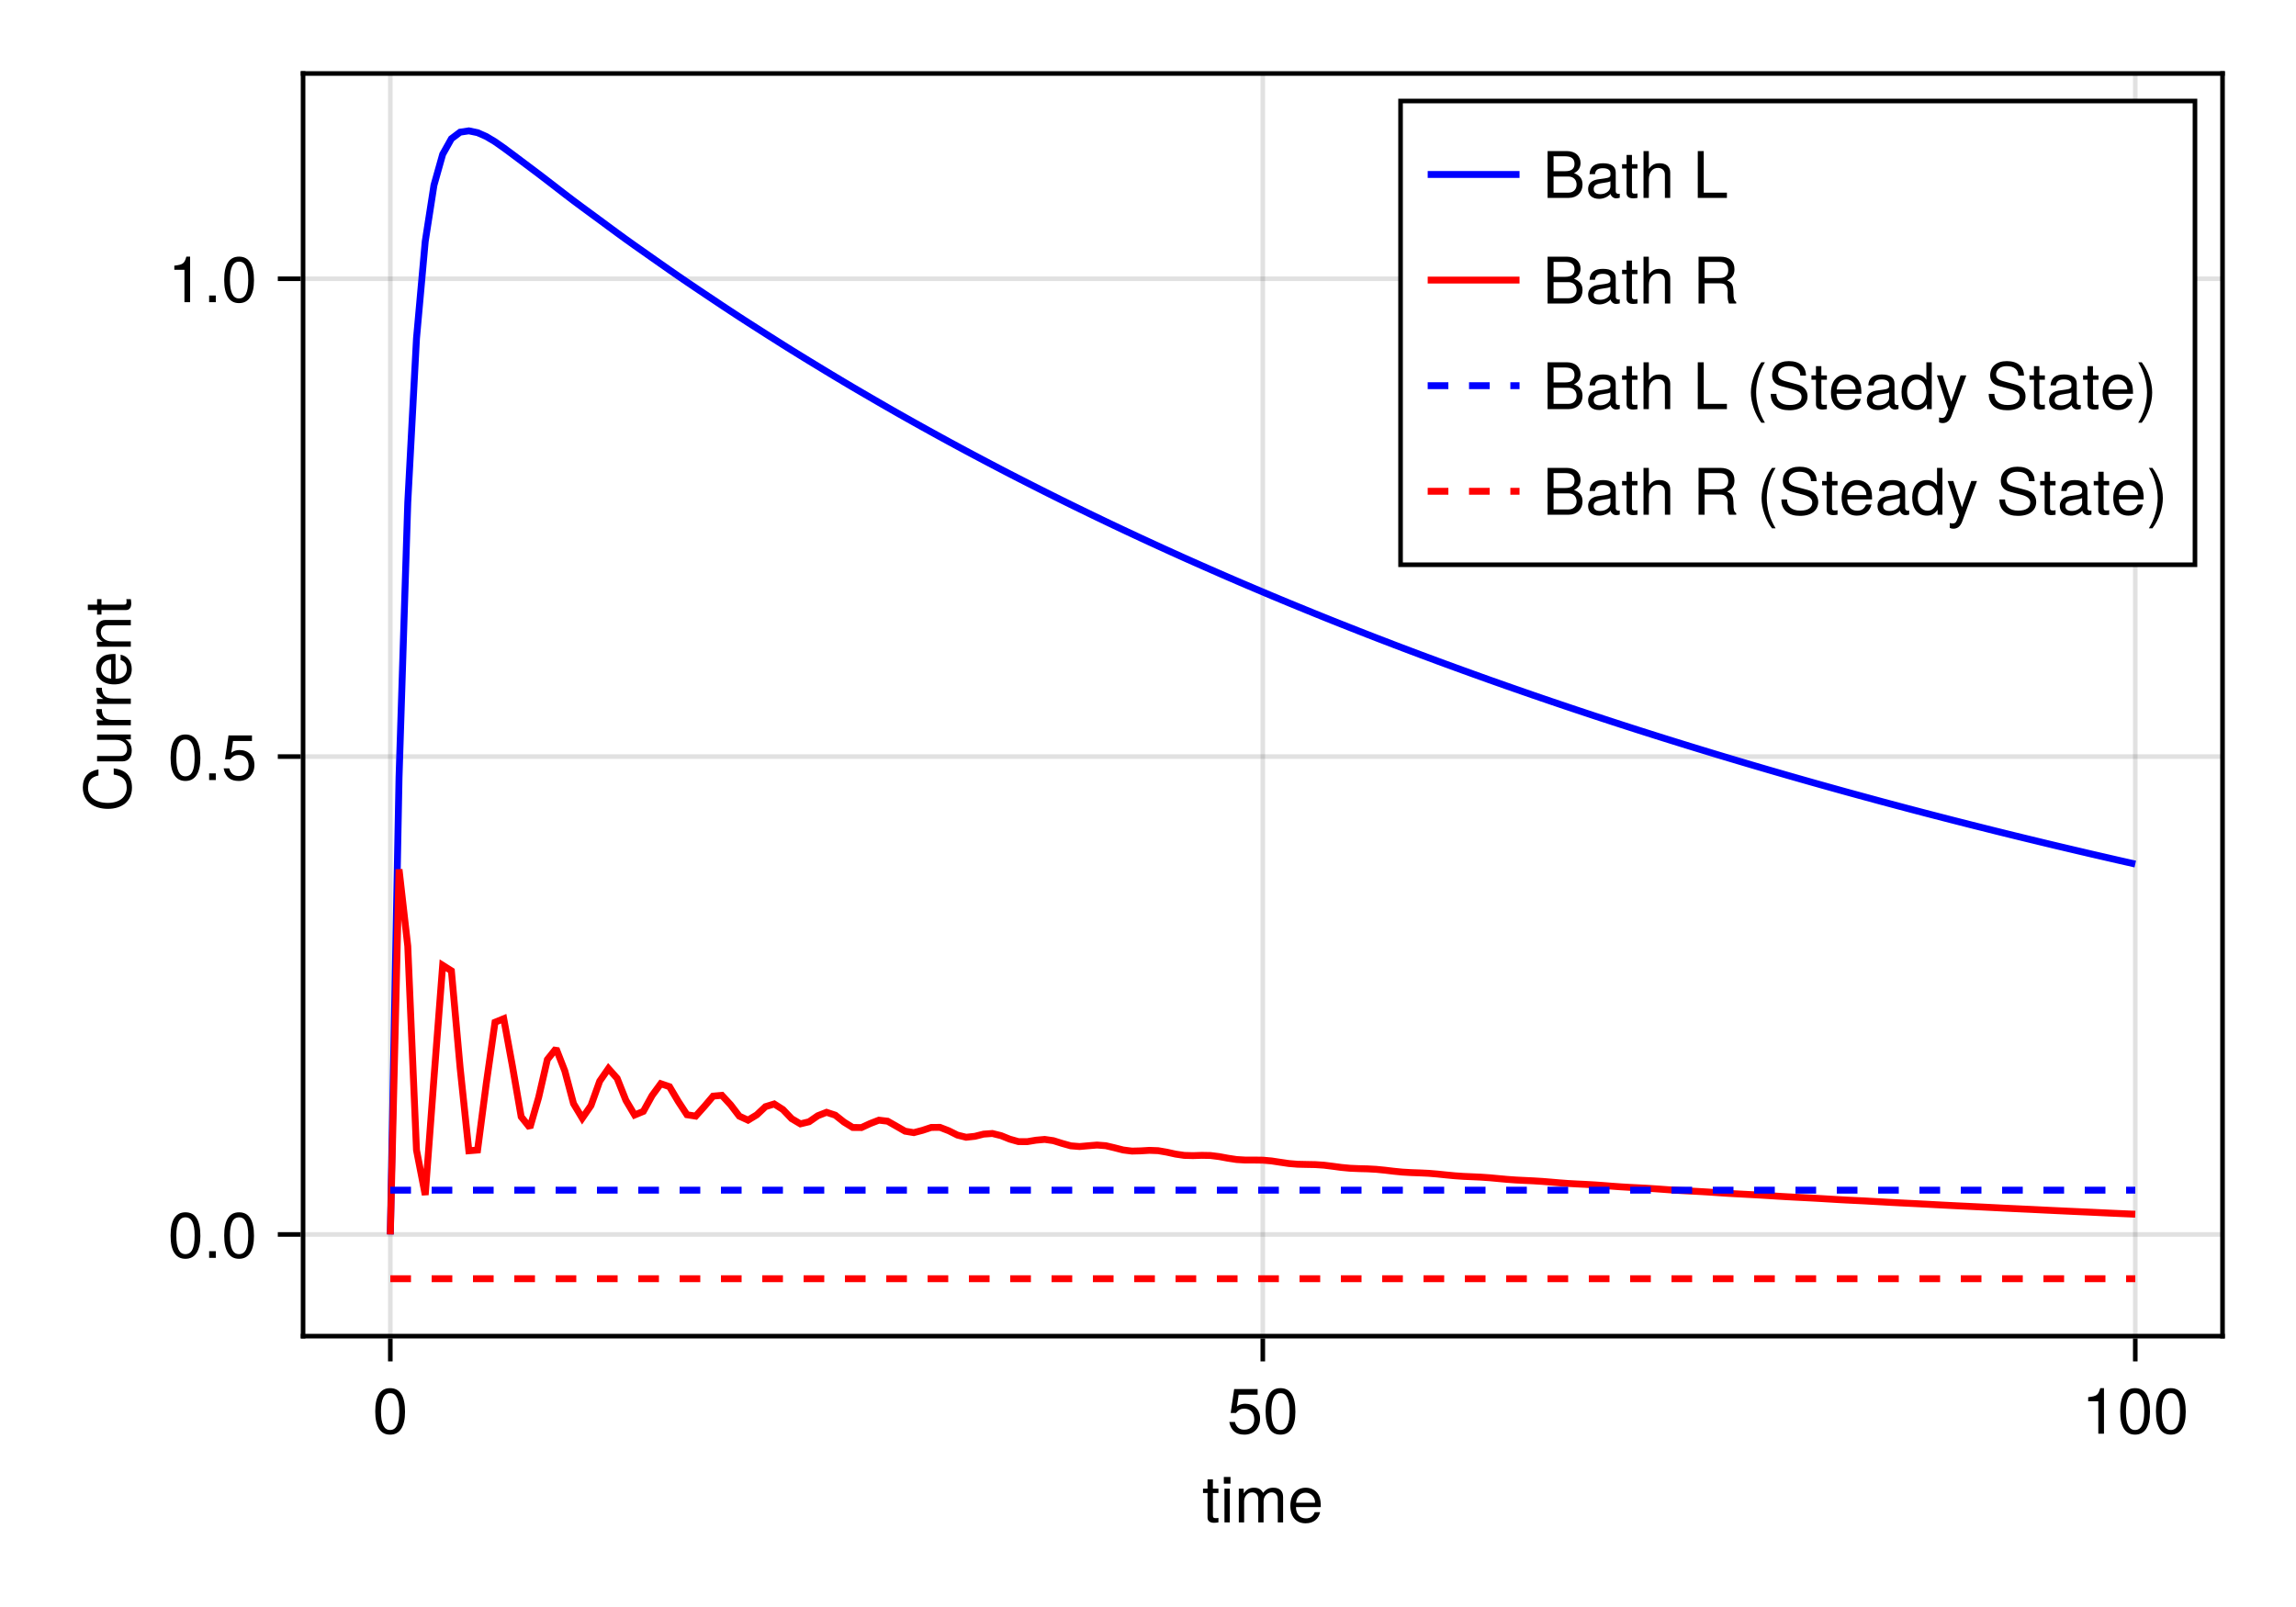 <?xml version="1.0" encoding="UTF-8"?>
<svg xmlns="http://www.w3.org/2000/svg" xmlns:xlink="http://www.w3.org/1999/xlink" width="500" height="350" viewBox="0 0 500 350">
<defs>
<g>
<g id="glyph-0-0-26a7a639">
<path d="M 3.562 0 C 3.156 0.062 2.891 0.094 2.609 0.094 C 1.688 0.094 1.188 -0.328 1.188 -1.062 C 1.188 -1.062 1.188 -6.391 1.188 -6.391 C 1.188 -6.391 0.203 -6.391 0.203 -6.391 C 0.203 -6.391 0.203 -7.344 0.203 -7.344 C 0.203 -7.344 1.188 -7.344 1.188 -7.344 C 1.188 -7.344 1.188 -9.359 1.188 -9.359 C 1.188 -9.359 2.359 -9.359 2.359 -9.359 C 2.359 -9.359 2.359 -7.344 2.359 -7.344 C 2.359 -7.344 3.562 -7.344 3.562 -7.344 C 3.562 -7.344 3.562 -6.391 3.562 -6.391 C 3.562 -6.391 2.359 -6.391 2.359 -6.391 C 2.359 -6.391 2.359 -1.578 2.359 -1.578 C 2.359 -1.062 2.484 -0.922 3 -0.922 C 3.219 -0.922 3.406 -0.938 3.562 -0.984 C 3.562 -0.984 3.562 0 3.562 0 Z M 3.562 0 "/>
</g>
<g id="glyph-0-1-26a7a639">
<path d="M 2.141 0 C 2.141 0 0.984 0 0.984 0 C 0.984 0 0.984 -7.344 0.984 -7.344 C 0.984 -7.344 2.141 -7.344 2.141 -7.344 C 2.141 -7.344 2.141 0 2.141 0 Z M 2.297 -8.438 C 2.297 -8.438 0.844 -8.438 0.844 -8.438 C 0.844 -8.438 0.844 -9.891 0.844 -9.891 C 0.844 -9.891 2.297 -9.891 2.297 -9.891 C 2.297 -9.891 2.297 -8.438 2.297 -8.438 Z M 2.297 -8.438 "/>
</g>
<g id="glyph-0-2-26a7a639">
<path d="M 10.641 0 C 10.641 0 9.484 0 9.484 0 C 9.484 0 9.484 -5.047 9.484 -5.047 C 9.484 -5.984 8.984 -6.531 8.141 -6.531 C 7.188 -6.531 6.391 -5.672 6.391 -4.609 C 6.391 -4.609 6.391 0 6.391 0 C 6.391 0 5.234 0 5.234 0 C 5.234 0 5.234 -5.047 5.234 -5.047 C 5.234 -5.984 4.75 -6.531 3.875 -6.531 C 2.922 -6.531 2.156 -5.672 2.156 -4.609 C 2.156 -4.609 2.156 0 2.156 0 C 2.156 0 1 0 1 0 C 1 0 1 -7.344 1 -7.344 C 1 -7.344 2.062 -7.344 2.062 -7.344 C 2.062 -7.344 2.062 -6.297 2.062 -6.297 C 2.688 -7.188 3.328 -7.547 4.312 -7.547 C 5.266 -7.547 5.859 -7.203 6.281 -6.422 C 6.969 -7.25 7.562 -7.547 8.547 -7.547 C 9.906 -7.547 10.641 -6.812 10.641 -5.5 C 10.641 -5.5 10.641 0 10.641 0 Z M 10.641 0 "/>
</g>
<g id="glyph-0-3-26a7a639">
<path d="M 7.188 -3.328 C 7.188 -3.328 1.781 -3.328 1.781 -3.328 C 1.812 -1.656 2.719 -0.875 3.938 -0.875 C 4.875 -0.875 5.531 -1.266 5.859 -2.219 C 5.859 -2.219 7.031 -2.219 7.031 -2.219 C 6.734 -0.734 5.578 0.203 3.891 0.203 C 1.828 0.203 0.562 -1.219 0.562 -3.625 C 0.562 -6.031 1.875 -7.547 3.922 -7.547 C 5.297 -7.547 6.406 -6.812 6.891 -5.609 C 7.094 -5.062 7.188 -4.391 7.188 -3.328 Z M 5.938 -4.375 C 5.938 -5.516 5.047 -6.469 3.906 -6.469 C 2.734 -6.469 1.906 -5.594 1.812 -4.281 C 1.812 -4.281 5.922 -4.281 5.922 -4.281 C 5.938 -4.312 5.938 -4.375 5.938 -4.375 Z M 5.938 -4.375 "/>
</g>
<g id="glyph-0-4-26a7a639">
<path d="M 7.094 -4.781 C 7.094 -1.516 5.953 0.203 3.844 0.203 C 1.719 0.203 0.609 -1.516 0.609 -4.859 C 0.609 -8.188 1.703 -9.922 3.844 -9.922 C 6 -9.922 7.094 -8.219 7.094 -4.781 Z M 5.844 -4.891 C 5.844 -7.547 5.188 -8.828 3.844 -8.828 C 2.516 -8.828 1.859 -7.562 1.859 -4.844 C 1.859 -2.125 2.516 -0.812 3.828 -0.812 C 5.188 -0.812 5.844 -2.078 5.844 -4.891 Z M 5.844 -4.891 "/>
</g>
<g id="glyph-0-5-26a7a639">
<path d="M 7.188 -3.297 C 7.188 -1.188 5.781 0.203 3.781 0.203 C 2.016 0.203 0.891 -0.578 0.484 -2.547 C 0.484 -2.547 1.719 -2.547 1.719 -2.547 C 2.016 -1.422 2.672 -0.875 3.75 -0.875 C 5.094 -0.875 5.922 -1.688 5.922 -3.125 C 5.922 -4.594 5.078 -5.453 3.75 -5.453 C 2.984 -5.453 2.5 -5.203 1.938 -4.516 C 1.938 -4.516 0.797 -4.516 0.797 -4.516 C 0.797 -4.516 1.547 -9.719 1.547 -9.719 C 1.547 -9.719 6.656 -9.719 6.656 -9.719 C 6.656 -9.719 6.656 -8.5 6.656 -8.5 C 6.656 -8.5 2.531 -8.5 2.531 -8.5 C 2.531 -8.5 2.141 -5.938 2.141 -5.938 C 2.719 -6.359 3.281 -6.531 3.969 -6.531 C 5.875 -6.531 7.188 -5.25 7.188 -3.297 Z M 7.188 -3.297 "/>
</g>
<g id="glyph-0-6-26a7a639">
<path d="M 4.859 0 C 4.859 0 3.625 0 3.625 0 C 3.625 0 3.625 -7.062 3.625 -7.062 C 3.625 -7.062 1.422 -7.062 1.422 -7.062 C 1.422 -7.062 1.422 -7.953 1.422 -7.953 C 3.328 -8.188 3.609 -8.406 4.047 -9.922 C 4.047 -9.922 4.859 -9.922 4.859 -9.922 C 4.859 -9.922 4.859 0 4.859 0 Z M 4.859 0 "/>
</g>
<g id="glyph-1-0-26a7a639">
<path d="M 7.094 -4.781 C 7.094 -1.516 5.953 0.203 3.844 0.203 C 1.719 0.203 0.609 -1.516 0.609 -4.859 C 0.609 -8.188 1.703 -9.922 3.844 -9.922 C 6 -9.922 7.094 -8.219 7.094 -4.781 Z M 5.844 -4.891 C 5.844 -7.547 5.188 -8.828 3.844 -8.828 C 2.516 -8.828 1.859 -7.562 1.859 -4.844 C 1.859 -2.125 2.516 -0.812 3.828 -0.812 C 5.188 -0.812 5.844 -2.078 5.844 -4.891 Z M 5.844 -4.891 "/>
</g>
<g id="glyph-2-0-26a7a639">
<path d="M -3.719 -9.484 C -1.062 -9.172 0.25 -7.766 0.25 -5.281 C 0.25 -2.281 -2 -0.672 -4.984 -0.672 C -7.969 -0.672 -10.453 -2.234 -10.453 -5.328 C -10.453 -7.578 -9.281 -8.859 -7.047 -9.266 C -7.047 -9.266 -7.047 -7.938 -7.047 -7.938 C -8.594 -7.609 -9.312 -6.781 -9.312 -5.188 C -9.312 -3.203 -7.609 -1.969 -5 -1.969 C -2.453 -1.969 -0.891 -3.266 -0.891 -5.297 C -0.891 -7.016 -1.797 -7.828 -3.719 -8.141 C -3.719 -8.141 -3.719 -9.484 -3.719 -9.484 Z M -3.719 -9.484 "/>
</g>
<g id="glyph-2-1-26a7a639">
<path d="M 0 -6.75 C 0 -6.75 0 -5.703 0 -5.703 C 0 -5.703 -1.141 -5.703 -1.141 -5.703 C -0.172 -5.016 0.203 -4.328 0.203 -3.25 C 0.203 -1.812 -0.578 -0.906 -1.797 -0.906 C -1.797 -0.906 -7.344 -0.906 -7.344 -0.906 C -7.344 -0.906 -7.344 -2.078 -7.344 -2.078 C -7.344 -2.078 -2.25 -2.078 -2.25 -2.078 C -1.375 -2.078 -0.812 -2.656 -0.812 -3.578 C -0.812 -4.797 -1.797 -5.594 -3.297 -5.594 C -3.297 -5.594 -7.344 -5.594 -7.344 -5.594 C -7.344 -5.594 -7.344 -6.75 -7.344 -6.75 C -7.344 -6.75 0 -6.75 0 -6.75 Z M 0 -6.75 "/>
</g>
<g id="glyph-2-2-26a7a639">
<path d="M -6.312 -4.5 C -6.281 -2.688 -5.453 -2.141 -3.812 -2.141 C -3.812 -2.141 0 -2.141 0 -2.141 C 0 -2.141 0 -0.984 0 -0.984 C 0 -0.984 -7.344 -0.984 -7.344 -0.984 C -7.344 -0.984 -7.344 -2.047 -7.344 -2.047 C -7.344 -2.047 -6 -2.047 -6 -2.047 C -7.094 -2.719 -7.547 -3.297 -7.547 -4.047 C -7.547 -4.203 -7.531 -4.297 -7.5 -4.5 C -7.5 -4.5 -6.312 -4.5 -6.312 -4.5 Z M -6.312 -4.5 "/>
</g>
<g id="glyph-3-0-26a7a639">
<path d="M -3.328 -7.188 C -3.328 -7.188 -3.328 -1.781 -3.328 -1.781 C -1.656 -1.812 -0.875 -2.719 -0.875 -3.938 C -0.875 -4.875 -1.266 -5.531 -2.219 -5.859 C -2.219 -5.859 -2.219 -7.031 -2.219 -7.031 C -0.734 -6.734 0.203 -5.578 0.203 -3.891 C 0.203 -1.828 -1.219 -0.562 -3.625 -0.562 C -6.031 -0.562 -7.547 -1.875 -7.547 -3.922 C -7.547 -5.297 -6.812 -6.406 -5.609 -6.891 C -5.062 -7.094 -4.391 -7.188 -3.328 -7.188 Z M -4.375 -5.938 C -5.516 -5.938 -6.469 -5.047 -6.469 -3.906 C -6.469 -2.734 -5.594 -1.906 -4.281 -1.812 C -4.281 -1.812 -4.281 -5.922 -4.281 -5.922 C -4.312 -5.938 -4.375 -5.938 -4.375 -5.938 Z M -4.375 -5.938 "/>
</g>
<g id="glyph-4-0-26a7a639">
<path d="M 0 -6.812 C 0 -6.812 0 -5.656 0 -5.656 C 0 -5.656 -5.078 -5.656 -5.078 -5.656 C -5.969 -5.656 -6.531 -5.062 -6.531 -4.141 C -6.531 -2.953 -5.547 -2.141 -4.047 -2.141 C -4.047 -2.141 0 -2.141 0 -2.141 C 0 -2.141 0 -0.984 0 -0.984 C 0 -0.984 -7.344 -0.984 -7.344 -0.984 C -7.344 -0.984 -7.344 -2.062 -7.344 -2.062 C -7.344 -2.062 -6.109 -2.062 -6.109 -2.062 C -7.125 -2.703 -7.547 -3.406 -7.547 -4.5 C -7.547 -5.906 -6.766 -6.812 -5.547 -6.812 C -5.547 -6.812 0 -6.812 0 -6.812 Z M 0 -6.812 "/>
</g>
<g id="glyph-5-0-26a7a639">
<path d="M 0 -3.562 C 0.062 -3.156 0.094 -2.891 0.094 -2.609 C 0.094 -1.688 -0.328 -1.188 -1.062 -1.188 C -1.062 -1.188 -6.391 -1.188 -6.391 -1.188 C -6.391 -1.188 -6.391 -0.203 -6.391 -0.203 C -6.391 -0.203 -7.344 -0.203 -7.344 -0.203 C -7.344 -0.203 -7.344 -1.188 -7.344 -1.188 C -7.344 -1.188 -9.359 -1.188 -9.359 -1.188 C -9.359 -1.188 -9.359 -2.359 -9.359 -2.359 C -9.359 -2.359 -7.344 -2.359 -7.344 -2.359 C -7.344 -2.359 -7.344 -3.562 -7.344 -3.562 C -7.344 -3.562 -6.391 -3.562 -6.391 -3.562 C -6.391 -3.562 -6.391 -2.359 -6.391 -2.359 C -6.391 -2.359 -1.578 -2.359 -1.578 -2.359 C -1.062 -2.359 -0.922 -2.484 -0.922 -3 C -0.922 -3.219 -0.938 -3.406 -0.984 -3.562 C -0.984 -3.562 0 -3.562 0 -3.562 Z M 0 -3.562 "/>
</g>
<g id="glyph-6-0-26a7a639">
<path d="M 7.094 -4.781 C 7.094 -1.516 5.953 0.203 3.844 0.203 C 1.719 0.203 0.609 -1.516 0.609 -4.859 C 0.609 -8.188 1.703 -9.922 3.844 -9.922 C 6 -9.922 7.094 -8.219 7.094 -4.781 Z M 5.844 -4.891 C 5.844 -7.547 5.188 -8.828 3.844 -8.828 C 2.516 -8.828 1.859 -7.562 1.859 -4.844 C 1.859 -2.125 2.516 -0.812 3.828 -0.812 C 5.188 -0.812 5.844 -2.078 5.844 -4.891 Z M 5.844 -4.891 "/>
</g>
<g id="glyph-7-0-26a7a639">
<path d="M 2.672 0 C 2.672 0 1.219 0 1.219 0 C 1.219 0 1.219 -1.453 1.219 -1.453 C 1.219 -1.453 2.672 -1.453 2.672 -1.453 C 2.672 -1.453 2.672 0 2.672 0 Z M 2.672 0 "/>
</g>
<g id="glyph-8-0-26a7a639">
<path d="M 7.094 -4.781 C 7.094 -1.516 5.953 0.203 3.844 0.203 C 1.719 0.203 0.609 -1.516 0.609 -4.859 C 0.609 -8.188 1.703 -9.922 3.844 -9.922 C 6 -9.922 7.094 -8.219 7.094 -4.781 Z M 5.844 -4.891 C 5.844 -7.547 5.188 -8.828 3.844 -8.828 C 2.516 -8.828 1.859 -7.562 1.859 -4.844 C 1.859 -2.125 2.516 -0.812 3.828 -0.812 C 5.188 -0.812 5.844 -2.078 5.844 -4.891 Z M 5.844 -4.891 "/>
</g>
<g id="glyph-8-1-26a7a639">
<path d="M 7.188 -3.297 C 7.188 -1.188 5.781 0.203 3.781 0.203 C 2.016 0.203 0.891 -0.578 0.484 -2.547 C 0.484 -2.547 1.719 -2.547 1.719 -2.547 C 2.016 -1.422 2.672 -0.875 3.75 -0.875 C 5.094 -0.875 5.922 -1.688 5.922 -3.125 C 5.922 -4.594 5.078 -5.453 3.75 -5.453 C 2.984 -5.453 2.5 -5.203 1.938 -4.516 C 1.938 -4.516 0.797 -4.516 0.797 -4.516 C 0.797 -4.516 1.547 -9.719 1.547 -9.719 C 1.547 -9.719 6.656 -9.719 6.656 -9.719 C 6.656 -9.719 6.656 -8.5 6.656 -8.5 C 6.656 -8.5 2.531 -8.5 2.531 -8.5 C 2.531 -8.5 2.141 -5.938 2.141 -5.938 C 2.719 -6.359 3.281 -6.531 3.969 -6.531 C 5.875 -6.531 7.188 -5.25 7.188 -3.297 Z M 7.188 -3.297 "/>
</g>
<g id="glyph-9-0-26a7a639">
<path d="M 2.672 0 C 2.672 0 1.219 0 1.219 0 C 1.219 0 1.219 -1.453 1.219 -1.453 C 1.219 -1.453 2.672 -1.453 2.672 -1.453 C 2.672 -1.453 2.672 0 2.672 0 Z M 2.672 0 "/>
</g>
<g id="glyph-10-0-26a7a639">
<path d="M 2.672 0 C 2.672 0 1.219 0 1.219 0 C 1.219 0 1.219 -1.453 1.219 -1.453 C 1.219 -1.453 2.672 -1.453 2.672 -1.453 C 2.672 -1.453 2.672 0 2.672 0 Z M 2.672 0 "/>
</g>
<g id="glyph-11-0-26a7a639">
<path d="M 8.719 -2.906 C 8.719 -1.234 7.547 0 5.719 0 C 5.719 0 1.109 0 1.109 0 C 1.109 0 1.109 -10.203 1.109 -10.203 C 1.109 -10.203 5.25 -10.203 5.25 -10.203 C 7.188 -10.203 8.281 -9.094 8.281 -7.609 C 8.281 -6.578 7.781 -5.828 6.859 -5.391 C 8.156 -4.891 8.719 -4.141 8.719 -2.906 Z M 6.969 -7.438 C 6.969 -8.469 6.375 -9.062 4.922 -9.062 C 4.922 -9.062 2.406 -9.062 2.406 -9.062 C 2.406 -9.062 2.406 -5.812 2.406 -5.812 C 2.406 -5.812 4.922 -5.812 4.922 -5.812 C 6.375 -5.812 6.969 -6.391 6.969 -7.438 Z M 7.422 -2.891 C 7.422 -3.891 6.812 -4.656 5.594 -4.656 C 5.594 -4.656 2.406 -4.656 2.406 -4.656 C 2.406 -4.656 2.406 -1.141 2.406 -1.141 C 2.406 -1.141 5.594 -1.141 5.594 -1.141 C 6.812 -1.141 7.422 -1.922 7.422 -2.891 Z M 7.422 -2.891 "/>
</g>
<g id="glyph-11-1-26a7a639">
<path d="M 7.484 -0.031 C 7.109 0.062 6.938 0.094 6.688 0.094 C 6.125 0.094 5.609 -0.312 5.484 -0.875 C 4.844 -0.188 3.938 0.203 3 0.203 C 1.516 0.203 0.594 -0.578 0.594 -1.906 C 0.594 -2.797 1.016 -3.453 1.875 -3.812 C 2.328 -3.984 2.578 -4.047 4.234 -4.25 C 5.156 -4.375 5.453 -4.578 5.453 -5.062 C 5.453 -5.062 5.453 -5.375 5.453 -5.375 C 5.453 -6.078 4.859 -6.469 3.812 -6.469 C 2.719 -6.469 2.188 -6.062 2.094 -5.172 C 2.094 -5.172 0.906 -5.172 0.906 -5.172 C 0.984 -6.859 2.078 -7.547 3.844 -7.547 C 5.656 -7.547 6.609 -6.844 6.609 -5.547 C 6.609 -5.547 6.609 -1.453 6.609 -1.453 C 6.609 -1.094 6.828 -0.875 7.234 -0.875 C 7.312 -0.875 7.359 -0.875 7.484 -0.906 C 7.484 -0.906 7.484 -0.031 7.484 -0.031 Z M 5.453 -2.531 C 5.453 -2.531 5.453 -3.625 5.453 -3.625 C 5.047 -3.438 4.797 -3.391 3.562 -3.219 C 2.328 -3.031 1.812 -2.703 1.812 -1.938 C 1.812 -1.141 2.344 -0.812 3.25 -0.812 C 4.375 -0.812 5.453 -1.484 5.453 -2.531 Z M 5.453 -2.531 "/>
</g>
<g id="glyph-11-2-26a7a639">
<path d="M 3.562 0 C 3.156 0.062 2.891 0.094 2.609 0.094 C 1.688 0.094 1.188 -0.328 1.188 -1.062 C 1.188 -1.062 1.188 -6.391 1.188 -6.391 C 1.188 -6.391 0.203 -6.391 0.203 -6.391 C 0.203 -6.391 0.203 -7.344 0.203 -7.344 C 0.203 -7.344 1.188 -7.344 1.188 -7.344 C 1.188 -7.344 1.188 -9.359 1.188 -9.359 C 1.188 -9.359 2.359 -9.359 2.359 -9.359 C 2.359 -9.359 2.359 -7.344 2.359 -7.344 C 2.359 -7.344 3.562 -7.344 3.562 -7.344 C 3.562 -7.344 3.562 -6.391 3.562 -6.391 C 3.562 -6.391 2.359 -6.391 2.359 -6.391 C 2.359 -6.391 2.359 -1.578 2.359 -1.578 C 2.359 -1.062 2.484 -0.922 3 -0.922 C 3.219 -0.922 3.406 -0.938 3.562 -0.984 C 3.562 -0.984 3.562 0 3.562 0 Z M 3.562 0 "/>
</g>
<g id="glyph-11-3-26a7a639">
<path d="M 6.797 0 C 6.797 0 5.641 0 5.641 0 C 5.641 0 5.641 -5.078 5.641 -5.078 C 5.641 -6.047 4.953 -6.531 4.125 -6.531 C 2.922 -6.531 2.141 -5.547 2.141 -4.047 C 2.141 -4.047 2.141 0 2.141 0 C 2.141 0 0.984 0 0.984 0 C 0.984 0 0.984 -10.203 0.984 -10.203 C 0.984 -10.203 2.141 -10.203 2.141 -10.203 C 2.141 -10.203 2.141 -6.328 2.141 -6.328 C 2.828 -7.219 3.453 -7.547 4.5 -7.547 C 5.922 -7.547 6.797 -6.781 6.797 -5.547 C 6.797 -5.547 6.797 0 6.797 0 Z M 6.797 0 "/>
</g>
<g id="glyph-11-4-26a7a639">
</g>
<g id="glyph-11-5-26a7a639">
<path d="M 7.469 0 C 7.469 0 1.125 0 1.125 0 C 1.125 0 1.125 -10.203 1.125 -10.203 C 1.125 -10.203 2.422 -10.203 2.422 -10.203 C 2.422 -10.203 2.422 -1.141 2.422 -1.141 C 2.422 -1.141 7.469 -1.141 7.469 -1.141 C 7.469 -1.141 7.469 0 7.469 0 Z M 7.469 0 "/>
</g>
<g id="glyph-12-0-26a7a639">
<path d="M 8.719 -2.906 C 8.719 -1.234 7.547 0 5.719 0 C 5.719 0 1.109 0 1.109 0 C 1.109 0 1.109 -10.203 1.109 -10.203 C 1.109 -10.203 5.25 -10.203 5.25 -10.203 C 7.188 -10.203 8.281 -9.094 8.281 -7.609 C 8.281 -6.578 7.781 -5.828 6.859 -5.391 C 8.156 -4.891 8.719 -4.141 8.719 -2.906 Z M 6.969 -7.438 C 6.969 -8.469 6.375 -9.062 4.922 -9.062 C 4.922 -9.062 2.406 -9.062 2.406 -9.062 C 2.406 -9.062 2.406 -5.812 2.406 -5.812 C 2.406 -5.812 4.922 -5.812 4.922 -5.812 C 6.375 -5.812 6.969 -6.391 6.969 -7.438 Z M 7.422 -2.891 C 7.422 -3.891 6.812 -4.656 5.594 -4.656 C 5.594 -4.656 2.406 -4.656 2.406 -4.656 C 2.406 -4.656 2.406 -1.141 2.406 -1.141 C 2.406 -1.141 5.594 -1.141 5.594 -1.141 C 6.812 -1.141 7.422 -1.922 7.422 -2.891 Z M 7.422 -2.891 "/>
</g>
<g id="glyph-12-1-26a7a639">
<path d="M 7.484 -0.031 C 7.109 0.062 6.938 0.094 6.688 0.094 C 6.125 0.094 5.609 -0.312 5.484 -0.875 C 4.844 -0.188 3.938 0.203 3 0.203 C 1.516 0.203 0.594 -0.578 0.594 -1.906 C 0.594 -2.797 1.016 -3.453 1.875 -3.812 C 2.328 -3.984 2.578 -4.047 4.234 -4.25 C 5.156 -4.375 5.453 -4.578 5.453 -5.062 C 5.453 -5.062 5.453 -5.375 5.453 -5.375 C 5.453 -6.078 4.859 -6.469 3.812 -6.469 C 2.719 -6.469 2.188 -6.062 2.094 -5.172 C 2.094 -5.172 0.906 -5.172 0.906 -5.172 C 0.984 -6.859 2.078 -7.547 3.844 -7.547 C 5.656 -7.547 6.609 -6.844 6.609 -5.547 C 6.609 -5.547 6.609 -1.453 6.609 -1.453 C 6.609 -1.094 6.828 -0.875 7.234 -0.875 C 7.312 -0.875 7.359 -0.875 7.484 -0.906 C 7.484 -0.906 7.484 -0.031 7.484 -0.031 Z M 5.453 -2.531 C 5.453 -2.531 5.453 -3.625 5.453 -3.625 C 5.047 -3.438 4.797 -3.391 3.562 -3.219 C 2.328 -3.031 1.812 -2.703 1.812 -1.938 C 1.812 -1.141 2.344 -0.812 3.25 -0.812 C 4.375 -0.812 5.453 -1.484 5.453 -2.531 Z M 5.453 -2.531 "/>
</g>
<g id="glyph-12-2-26a7a639">
<path d="M 3.562 0 C 3.156 0.062 2.891 0.094 2.609 0.094 C 1.688 0.094 1.188 -0.328 1.188 -1.062 C 1.188 -1.062 1.188 -6.391 1.188 -6.391 C 1.188 -6.391 0.203 -6.391 0.203 -6.391 C 0.203 -6.391 0.203 -7.344 0.203 -7.344 C 0.203 -7.344 1.188 -7.344 1.188 -7.344 C 1.188 -7.344 1.188 -9.359 1.188 -9.359 C 1.188 -9.359 2.359 -9.359 2.359 -9.359 C 2.359 -9.359 2.359 -7.344 2.359 -7.344 C 2.359 -7.344 3.562 -7.344 3.562 -7.344 C 3.562 -7.344 3.562 -6.391 3.562 -6.391 C 3.562 -6.391 2.359 -6.391 2.359 -6.391 C 2.359 -6.391 2.359 -1.578 2.359 -1.578 C 2.359 -1.062 2.484 -0.922 3 -0.922 C 3.219 -0.922 3.406 -0.938 3.562 -0.984 C 3.562 -0.984 3.562 0 3.562 0 Z M 3.562 0 "/>
</g>
<g id="glyph-12-3-26a7a639">
<path d="M 6.797 0 C 6.797 0 5.641 0 5.641 0 C 5.641 0 5.641 -5.078 5.641 -5.078 C 5.641 -6.047 4.953 -6.531 4.125 -6.531 C 2.922 -6.531 2.141 -5.547 2.141 -4.047 C 2.141 -4.047 2.141 0 2.141 0 C 2.141 0 0.984 0 0.984 0 C 0.984 0 0.984 -10.203 0.984 -10.203 C 0.984 -10.203 2.141 -10.203 2.141 -10.203 C 2.141 -10.203 2.141 -6.328 2.141 -6.328 C 2.828 -7.219 3.453 -7.547 4.5 -7.547 C 5.922 -7.547 6.797 -6.781 6.797 -5.547 C 6.797 -5.547 6.797 0 6.797 0 Z M 6.797 0 "/>
</g>
<g id="glyph-12-4-26a7a639">
<path d="M 9.5 0 C 9.5 0 7.922 0 7.922 0 C 7.734 -0.422 7.609 -1.031 7.625 -1.672 C 7.625 -1.672 7.641 -2.578 7.641 -2.578 C 7.656 -3.844 7.109 -4.391 5.969 -4.391 C 5.969 -4.391 2.609 -4.391 2.609 -4.391 C 2.609 -4.391 2.609 0 2.609 0 C 2.609 0 1.297 0 1.297 0 C 1.297 0 1.297 -10.203 1.297 -10.203 C 1.297 -10.203 6 -10.203 6 -10.203 C 8.016 -10.203 9.109 -9.234 9.109 -7.469 C 9.109 -6.312 8.656 -5.594 7.5 -5.047 C 8.609 -4.562 8.859 -4.062 8.891 -2.375 C 8.906 -1.016 9.016 -0.656 9.5 -0.328 C 9.5 -0.328 9.5 0 9.5 0 Z M 7.75 -7.297 C 7.75 -8.438 7.203 -9.062 5.75 -9.062 C 5.75 -9.062 2.609 -9.062 2.609 -9.062 C 2.609 -9.062 2.609 -5.547 2.609 -5.547 C 2.609 -5.547 5.75 -5.547 5.75 -5.547 C 7.141 -5.547 7.75 -6.094 7.75 -7.297 Z M 7.75 -7.297 "/>
</g>
<g id="glyph-12-5-26a7a639">
</g>
<g id="glyph-12-6-26a7a639">
<path d="M 7.469 0 C 7.469 0 1.125 0 1.125 0 C 1.125 0 1.125 -10.203 1.125 -10.203 C 1.125 -10.203 2.422 -10.203 2.422 -10.203 C 2.422 -10.203 2.422 -1.141 2.422 -1.141 C 2.422 -1.141 7.469 -1.141 7.469 -1.141 C 7.469 -1.141 7.469 0 7.469 0 Z M 7.469 0 "/>
</g>
<g id="glyph-12-7-26a7a639">
<path d="M 4.078 2.969 C 4.078 2.969 3.297 2.969 3.297 2.969 C 1.906 1.141 1.016 -1.406 1.016 -3.625 C 1.016 -5.828 1.906 -8.375 3.297 -10.203 C 3.297 -10.203 4.078 -10.203 4.078 -10.203 C 2.844 -8.219 2.156 -5.859 2.156 -3.625 C 2.156 -1.391 2.844 0.969 4.078 2.969 Z M 4.078 2.969 "/>
</g>
<g id="glyph-12-8-26a7a639">
<path d="M 8.688 -2.797 C 8.688 -0.984 7.297 0.25 4.703 0.25 C 2.297 0.25 0.672 -0.906 0.672 -3.312 C 0.672 -3.312 1.906 -3.312 1.906 -3.312 C 1.906 -1.859 2.859 -0.891 4.781 -0.891 C 6.547 -0.891 7.391 -1.547 7.391 -2.672 C 7.391 -3.469 6.797 -3.984 5.516 -4.328 C 5.516 -4.328 2.984 -5 2.984 -5 C 1.641 -5.344 0.984 -6.125 0.984 -7.375 C 0.984 -9.219 2.359 -10.453 4.609 -10.453 C 6.953 -10.453 8.344 -9.297 8.344 -7.297 C 8.344 -7.297 7.109 -7.297 7.109 -7.297 C 7.109 -8.625 6.188 -9.359 4.562 -9.359 C 3.188 -9.359 2.281 -8.594 2.281 -7.562 C 2.281 -6.781 2.734 -6.375 3.969 -6.047 C 3.969 -6.047 6.531 -5.359 6.531 -5.359 C 7.906 -4.984 8.688 -4.062 8.688 -2.797 Z M 8.688 -2.797 "/>
</g>
<g id="glyph-12-9-26a7a639">
<path d="M 7.188 -3.328 C 7.188 -3.328 1.781 -3.328 1.781 -3.328 C 1.812 -1.656 2.719 -0.875 3.938 -0.875 C 4.875 -0.875 5.531 -1.266 5.859 -2.219 C 5.859 -2.219 7.031 -2.219 7.031 -2.219 C 6.734 -0.734 5.578 0.203 3.891 0.203 C 1.828 0.203 0.562 -1.219 0.562 -3.625 C 0.562 -6.031 1.875 -7.547 3.922 -7.547 C 5.297 -7.547 6.406 -6.812 6.891 -5.609 C 7.094 -5.062 7.188 -4.391 7.188 -3.328 Z M 5.938 -4.375 C 5.938 -5.516 5.047 -6.469 3.906 -6.469 C 2.734 -6.469 1.906 -5.594 1.812 -4.281 C 1.812 -4.281 5.922 -4.281 5.922 -4.281 C 5.938 -4.312 5.938 -4.375 5.938 -4.375 Z M 5.938 -4.375 "/>
</g>
<g id="glyph-12-10-26a7a639">
<path d="M 6.938 0 C 6.938 0 5.891 0 5.891 0 C 5.891 0 5.891 -1.078 5.891 -1.078 C 5.266 -0.172 4.562 0.203 3.562 0.203 C 1.578 0.203 0.359 -1.266 0.359 -3.734 C 0.359 -6.078 1.609 -7.547 3.516 -7.547 C 4.5 -7.547 5.281 -7.156 5.766 -6.406 C 5.766 -6.406 5.766 -10.203 5.766 -10.203 C 5.766 -10.203 6.938 -10.203 6.938 -10.203 C 6.938 -10.203 6.938 0 6.938 0 Z M 5.766 -3.641 C 5.766 -5.328 4.969 -6.453 3.703 -6.453 C 2.438 -6.453 1.578 -5.375 1.578 -3.672 C 1.578 -1.953 2.438 -0.875 3.719 -0.875 C 4.953 -0.875 5.766 -1.953 5.766 -3.641 Z M 5.766 -3.641 "/>
</g>
<g id="glyph-12-11-26a7a639">
<path d="M 6.688 -7.344 C 6.688 -7.344 3.438 1.547 3.438 1.547 C 3.031 2.594 2.359 3.047 1.547 3.047 C 1.234 3.047 1 3 0.75 2.875 C 0.75 2.875 0.75 1.812 0.75 1.812 C 1.016 1.875 1.203 1.906 1.375 1.906 C 1.875 1.906 2.109 1.703 2.312 1.188 C 2.312 1.188 2.766 0.031 2.766 0.031 C 2.766 0.031 0.281 -7.344 0.281 -7.344 C 0.281 -7.344 1.531 -7.344 1.531 -7.344 C 1.531 -7.344 3.406 -1.625 3.406 -1.625 C 3.406 -1.625 5.438 -7.344 5.438 -7.344 C 5.438 -7.344 6.688 -7.344 6.688 -7.344 Z M 6.688 -7.344 "/>
</g>
<g id="glyph-12-12-26a7a639">
<path d="M 3.578 -3.609 C 3.578 -1.406 2.703 1.141 1.297 2.969 C 1.297 2.969 0.531 2.969 0.531 2.969 C 1.766 0.984 2.453 -1.391 2.453 -3.609 C 2.453 -5.859 1.766 -8.203 0.531 -10.203 C 0.531 -10.203 1.297 -10.203 1.297 -10.203 C 2.703 -8.375 3.578 -5.828 3.578 -3.609 Z M 3.578 -3.609 "/>
</g>
<g id="glyph-13-0-26a7a639">
</g>
<g id="glyph-14-0-26a7a639">
<path d="M 3.562 0 C 3.156 0.062 2.891 0.094 2.609 0.094 C 1.688 0.094 1.188 -0.328 1.188 -1.062 C 1.188 -1.062 1.188 -6.391 1.188 -6.391 C 1.188 -6.391 0.203 -6.391 0.203 -6.391 C 0.203 -6.391 0.203 -7.344 0.203 -7.344 C 0.203 -7.344 1.188 -7.344 1.188 -7.344 C 1.188 -7.344 1.188 -9.359 1.188 -9.359 C 1.188 -9.359 2.359 -9.359 2.359 -9.359 C 2.359 -9.359 2.359 -7.344 2.359 -7.344 C 2.359 -7.344 3.562 -7.344 3.562 -7.344 C 3.562 -7.344 3.562 -6.391 3.562 -6.391 C 3.562 -6.391 2.359 -6.391 2.359 -6.391 C 2.359 -6.391 2.359 -1.578 2.359 -1.578 C 2.359 -1.062 2.484 -0.922 3 -0.922 C 3.219 -0.922 3.406 -0.938 3.562 -0.984 C 3.562 -0.984 3.562 0 3.562 0 Z M 3.562 0 "/>
</g>
</g>
</defs>
<rect x="-50" y="-35" width="600" height="420" fill="rgb(100%, 100%, 100%)" fill-opacity="1"/>
<path fill-rule="nonzero" fill="rgb(100%, 100%, 100%)" fill-opacity="1" d="M 66 291 L 484 291 L 484 16 L 66 16 Z M 66 291 "/>
<path fill="none" stroke-width="1" stroke-linecap="butt" stroke-linejoin="miter" stroke="rgb(0%, 0%, 0%)" stroke-opacity="0.12" stroke-miterlimit="1.155" d="M 85 291 L 85 16 "/>
<path fill="none" stroke-width="1" stroke-linecap="butt" stroke-linejoin="miter" stroke="rgb(0%, 0%, 0%)" stroke-opacity="0.12" stroke-miterlimit="1.155" d="M 275 291 L 275 16 "/>
<path fill="none" stroke-width="1" stroke-linecap="butt" stroke-linejoin="miter" stroke="rgb(0%, 0%, 0%)" stroke-opacity="0.12" stroke-miterlimit="1.155" d="M 465 291 L 465 16 "/>
<path fill="none" stroke-width="1" stroke-linecap="butt" stroke-linejoin="miter" stroke="rgb(0%, 0%, 0%)" stroke-opacity="0.12" stroke-miterlimit="1.155" d="M 66 268.855 L 484 268.855 "/>
<path fill="none" stroke-width="1" stroke-linecap="butt" stroke-linejoin="miter" stroke="rgb(0%, 0%, 0%)" stroke-opacity="0.12" stroke-miterlimit="1.155" d="M 66 164.785 L 484 164.785 "/>
<path fill="none" stroke-width="1" stroke-linecap="butt" stroke-linejoin="miter" stroke="rgb(0%, 0%, 0%)" stroke-opacity="0.12" stroke-miterlimit="1.155" d="M 66 60.715 L 484 60.715 "/>
<g fill="rgb(0%, 0%, 0%)" fill-opacity="1">
<use xlink:href="#glyph-0-0-26a7a639" x="261.777" y="331.568"/>
</g>
<g fill="rgb(0%, 0%, 0%)" fill-opacity="1">
<use xlink:href="#glyph-0-1-26a7a639" x="265.669" y="331.568"/>
</g>
<g fill="rgb(0%, 0%, 0%)" fill-opacity="1">
<use xlink:href="#glyph-0-2-26a7a639" x="268.777" y="331.568"/>
</g>
<g fill="rgb(0%, 0%, 0%)" fill-opacity="1">
<use xlink:href="#glyph-0-3-26a7a639" x="280.439" y="331.568"/>
</g>
<g fill="rgb(0%, 0%, 0%)" fill-opacity="1">
<use xlink:href="#glyph-0-4-26a7a639" x="81.108" y="312.258"/>
</g>
<g fill="rgb(0%, 0%, 0%)" fill-opacity="1">
<use xlink:href="#glyph-0-5-26a7a639" x="267.216" y="312.258"/>
</g>
<g fill="rgb(0%, 0%, 0%)" fill-opacity="1">
<use xlink:href="#glyph-0-4-26a7a639" x="275" y="312.258"/>
</g>
<g fill="rgb(0%, 0%, 0%)" fill-opacity="1">
<use xlink:href="#glyph-0-6-26a7a639" x="453.324" y="312.258"/>
</g>
<g fill="rgb(0%, 0%, 0%)" fill-opacity="1">
<use xlink:href="#glyph-0-4-26a7a639" x="461.108" y="312.258"/>
</g>
<g fill="rgb(0%, 0%, 0%)" fill-opacity="1">
<use xlink:href="#glyph-1-0-26a7a639" x="468.892" y="312.258"/>
</g>
<g fill="rgb(0%, 0%, 0%)" fill-opacity="1">
<use xlink:href="#glyph-2-0-26a7a639" x="28.488" y="176.838"/>
</g>
<g fill="rgb(0%, 0%, 0%)" fill-opacity="1">
<use xlink:href="#glyph-2-1-26a7a639" x="28.488" y="166.73"/>
</g>
<g fill="rgb(0%, 0%, 0%)" fill-opacity="1">
<use xlink:href="#glyph-2-2-26a7a639" x="28.488" y="158.946"/>
</g>
<g fill="rgb(0%, 0%, 0%)" fill-opacity="1">
<use xlink:href="#glyph-2-2-26a7a639" x="28.488" y="154.284"/>
</g>
<g fill="rgb(0%, 0%, 0%)" fill-opacity="1">
<use xlink:href="#glyph-3-0-26a7a639" x="28.488" y="149.622"/>
</g>
<g fill="rgb(0%, 0%, 0%)" fill-opacity="1">
<use xlink:href="#glyph-4-0-26a7a639" x="28.488" y="141.838"/>
</g>
<g fill="rgb(0%, 0%, 0%)" fill-opacity="1">
<use xlink:href="#glyph-5-0-26a7a639" x="28.488" y="134.054"/>
</g>
<g fill="rgb(0%, 0%, 0%)" fill-opacity="1">
<use xlink:href="#glyph-6-0-26a7a639" x="36.54" y="273.96"/>
</g>
<g fill="rgb(0%, 0%, 0%)" fill-opacity="1">
<use xlink:href="#glyph-7-0-26a7a639" x="44.324" y="273.96"/>
</g>
<g fill="rgb(0%, 0%, 0%)" fill-opacity="1">
<use xlink:href="#glyph-6-0-26a7a639" x="48.216" y="273.96"/>
</g>
<g fill="rgb(0%, 0%, 0%)" fill-opacity="1">
<use xlink:href="#glyph-8-0-26a7a639" x="36.54" y="169.888"/>
</g>
<g fill="rgb(0%, 0%, 0%)" fill-opacity="1">
<use xlink:href="#glyph-9-0-26a7a639" x="44.324" y="169.888"/>
</g>
<g fill="rgb(0%, 0%, 0%)" fill-opacity="1">
<use xlink:href="#glyph-8-1-26a7a639" x="48.216" y="169.888"/>
</g>
<g fill="rgb(0%, 0%, 0%)" fill-opacity="1">
<use xlink:href="#glyph-0-6-26a7a639" x="36.54" y="65.816"/>
</g>
<g fill="rgb(0%, 0%, 0%)" fill-opacity="1">
<use xlink:href="#glyph-10-0-26a7a639" x="44.324" y="65.816"/>
</g>
<g fill="rgb(0%, 0%, 0%)" fill-opacity="1">
<use xlink:href="#glyph-0-4-26a7a639" x="48.216" y="65.816"/>
</g>
<path fill="none" stroke-width="1.5" stroke-linecap="butt" stroke-linejoin="miter" stroke="rgb(0%, 0%, 100%)" stroke-opacity="1" stroke-miterlimit="2" d="M 85 268.855 L 86.898 169.324 L 88.801 109.469 L 90.699 73.723 L 92.602 52.578 L 94.5 40.352 L 96.398 33.613 L 98.301 30.215 L 100.199 28.785 L 102.102 28.5 L 104 28.895 L 105.898 29.73 L 107.801 30.871 L 109.699 32.199 L 111.602 33.609 L 113.5 35.035 L 115.398 36.457 L 117.301 37.887 L 119.199 39.34 L 121.102 40.809 L 123 42.277 L 124.898 43.723 L 126.801 45.137 L 128.699 46.531 L 130.602 47.93 L 132.5 49.332 L 134.398 50.73 L 136.301 52.113 L 138.199 53.469 L 140.102 54.805 L 142 56.141 L 143.898 57.473 L 145.801 58.805 L 147.699 60.121 L 149.602 61.422 L 151.5 62.703 L 153.398 63.977 L 155.301 65.246 L 157.199 66.516 L 159.102 67.773 L 161 69.016 L 162.898 70.242 L 164.801 71.457 L 166.699 72.672 L 168.602 73.879 L 170.5 75.082 L 172.398 76.27 L 174.301 77.445 L 176.199 78.609 L 178.102 79.766 L 180 80.922 L 181.898 82.066 L 183.801 83.203 L 185.699 84.328 L 187.602 85.441 L 189.5 86.547 L 191.398 87.648 L 193.301 88.746 L 195.199 89.832 L 197.102 90.906 L 199 91.973 L 200.898 93.031 L 202.801 94.082 L 204.699 95.129 L 206.602 96.168 L 208.5 97.195 L 210.398 98.219 L 212.301 99.23 L 214.199 100.234 L 216.102 101.234 L 218 102.23 L 219.898 103.215 L 221.801 104.191 L 223.699 105.16 L 225.602 106.125 L 227.5 107.082 L 229.398 108.031 L 231.301 108.977 L 233.199 109.914 L 235.102 110.84 L 237 111.762 L 238.898 112.68 L 240.801 113.59 L 242.699 114.496 L 244.602 115.395 L 246.5 116.285 L 248.398 117.168 L 250.301 118.047 L 252.199 118.918 L 254.102 119.789 L 256 120.648 L 257.898 121.504 L 259.801 122.352 L 261.699 123.195 L 263.602 124.031 L 265.5 124.863 L 267.398 125.691 L 269.301 126.512 L 271.199 127.324 L 273.102 128.133 L 275 128.938 L 276.898 129.738 L 278.801 130.531 L 280.699 131.32 L 282.602 132.102 L 284.5 132.879 L 286.398 133.652 L 288.301 134.422 L 290.199 135.184 L 292.102 135.941 L 294 136.691 L 295.898 137.438 L 297.801 138.184 L 299.699 138.922 L 301.602 139.652 L 303.5 140.383 L 305.398 141.105 L 307.301 141.824 L 309.199 142.539 L 311.102 143.246 L 313 143.953 L 314.898 144.652 L 316.801 145.348 L 318.699 146.039 L 320.602 146.727 L 322.5 147.41 L 324.398 148.09 L 326.301 148.762 L 328.199 149.434 L 330.102 150.098 L 333.898 151.418 L 335.801 152.07 L 337.699 152.719 L 339.602 153.363 L 341.5 154.004 L 343.398 154.641 L 345.301 155.273 L 347.199 155.902 L 349.102 156.527 L 351 157.148 L 352.898 157.766 L 354.801 158.379 L 356.699 158.988 L 358.602 159.594 L 360.5 160.195 L 362.398 160.793 L 364.301 161.387 L 366.199 161.977 L 368.102 162.566 L 370 163.148 L 371.898 163.727 L 373.801 164.305 L 375.699 164.879 L 377.602 165.445 L 379.5 166.012 L 381.398 166.574 L 383.301 167.133 L 385.199 167.688 L 387.102 168.238 L 389 168.789 L 390.898 169.332 L 392.801 169.875 L 394.699 170.414 L 396.602 170.949 L 398.5 171.48 L 400.398 172.008 L 402.301 172.535 L 404.199 173.055 L 406.102 173.574 L 409.898 174.605 L 411.801 175.113 L 413.699 175.621 L 415.602 176.125 L 417.5 176.625 L 419.398 177.121 L 421.301 177.613 L 423.199 178.105 L 425.102 178.594 L 428.898 179.562 L 430.801 180.039 L 432.699 180.516 L 434.602 180.992 L 438.398 181.93 L 440.301 182.395 L 442.199 182.855 L 444.102 183.316 L 446 183.773 L 447.898 184.227 L 449.801 184.676 L 451.699 185.125 L 453.602 185.57 L 455.5 186.016 L 457.398 186.453 L 459.301 186.891 L 461.199 187.328 L 463.102 187.758 L 465 188.188 "/>
<path fill="none" stroke-width="1.5" stroke-linecap="butt" stroke-linejoin="miter" stroke="rgb(100%, 0%, 0%)" stroke-opacity="1" stroke-miterlimit="2" d="M 85 268.855 L 86.898 189.34 L 88.801 206.066 L 90.699 250.473 L 92.602 260.254 L 94.5 234.859 L 96.398 210.238 L 98.301 211.438 L 100.199 232.543 L 102.102 250.633 L 104 250.477 L 105.898 235.992 L 107.801 222.645 L 109.699 221.871 L 111.602 232.262 L 113.5 243.23 L 115.398 245.594 L 117.301 239.012 L 119.199 230.766 L 121.102 228.383 L 123 233.246 L 124.898 240.367 L 126.801 243.535 L 128.699 240.781 L 130.602 235.465 L 132.5 232.734 L 134.398 234.863 L 136.301 239.648 L 138.199 242.844 L 140.102 242.055 L 142 238.617 L 143.898 236.027 L 145.801 236.676 L 147.699 239.883 L 149.602 242.789 L 151.5 243.086 L 153.398 240.969 L 155.301 238.73 L 157.199 238.559 L 159.102 240.617 L 161 243.094 L 162.898 243.969 L 164.801 242.812 L 166.699 241.027 L 168.602 240.441 L 170.5 241.656 L 172.398 243.645 L 174.301 244.773 L 176.199 244.316 L 178.102 243 L 180 242.258 L 181.898 242.879 L 183.801 244.391 L 185.699 245.562 L 187.602 245.578 L 189.5 244.703 L 191.398 243.969 L 193.301 244.195 L 195.199 245.277 L 197.102 246.371 L 199 246.684 L 200.898 246.184 L 202.801 245.555 L 204.699 245.539 L 206.602 246.273 L 208.5 247.219 L 210.398 247.691 L 212.301 247.484 L 214.199 247.008 L 216.102 246.871 L 218 247.34 L 219.898 248.105 L 221.801 248.641 L 223.699 248.648 L 225.602 248.332 L 227.5 248.16 L 229.398 248.434 L 231.301 249.031 L 233.199 249.559 L 235.102 249.711 L 237 249.543 L 238.898 249.387 L 240.801 249.531 L 242.699 249.98 L 244.602 250.465 L 246.5 250.703 L 248.398 250.656 L 250.301 250.543 L 252.199 250.613 L 254.102 250.941 L 256 251.359 L 257.898 251.641 L 259.801 251.691 L 261.699 251.629 L 263.602 251.664 L 265.5 251.902 L 267.398 252.254 L 269.301 252.543 L 271.199 252.656 L 273.102 252.652 L 275 252.68 L 276.898 252.848 L 278.801 253.137 L 280.699 253.414 L 282.602 253.57 L 284.5 253.613 L 286.398 253.648 L 288.301 253.773 L 290.199 254.008 L 292.102 254.262 L 294 254.441 L 295.898 254.523 L 297.801 254.57 L 299.699 254.676 L 301.602 254.863 L 303.5 255.09 L 305.398 255.277 L 307.301 255.387 L 309.199 255.453 L 311.102 255.543 L 313 255.699 L 314.898 255.898 L 316.801 256.082 L 318.699 256.211 L 320.602 256.293 L 322.5 256.379 L 324.398 256.512 L 326.301 256.688 L 328.199 256.863 L 330.102 257 L 332 257.094 L 333.898 257.184 L 335.801 257.301 L 337.699 257.453 L 339.602 257.617 L 341.5 257.758 L 343.398 257.863 L 345.301 257.953 L 347.199 258.062 L 349.102 258.195 L 351 258.348 L 352.898 258.484 L 354.801 258.598 L 356.699 258.695 L 358.602 258.797 L 360.5 258.918 L 362.398 259.055 L 364.301 259.191 L 366.199 259.305 L 368.102 259.402 L 370 259.504 L 371.898 259.613 L 373.801 259.742 L 375.699 259.871 L 377.602 259.984 L 379.5 260.086 L 381.398 260.184 L 383.301 260.289 L 385.199 260.406 L 387.102 260.527 L 389 260.641 L 390.898 260.742 L 392.801 260.84 L 394.699 260.938 L 396.602 261.047 L 400.398 261.273 L 402.301 261.375 L 404.199 261.469 L 406.102 261.562 L 409.898 261.773 L 411.801 261.883 L 413.699 261.98 L 415.602 262.074 L 417.5 262.168 L 419.398 262.266 L 421.301 262.367 L 423.199 262.469 L 425.102 262.566 L 427 262.66 L 428.898 262.75 L 430.801 262.844 L 432.699 262.938 L 434.602 263.035 L 436.5 263.133 L 438.398 263.223 L 440.301 263.312 L 442.199 263.398 L 444.102 263.492 L 446 263.586 L 447.898 263.676 L 449.801 263.766 L 451.699 263.852 L 453.602 263.938 L 455.5 264.023 L 457.398 264.113 L 459.301 264.203 L 461.199 264.289 L 463.102 264.371 L 465 264.453 "/>
<path fill="none" stroke-width="1.5" stroke-linecap="butt" stroke-linejoin="miter" stroke="rgb(0%, 0%, 100%)" stroke-opacity="1" stroke-dasharray="4.5 4.5" stroke-miterlimit="2" d="M 85 259.215 L 465 259.215 "/>
<path fill="none" stroke-width="1.5" stroke-linecap="butt" stroke-linejoin="miter" stroke="rgb(100%, 0%, 0%)" stroke-opacity="1" stroke-dasharray="4.5 4.5" stroke-miterlimit="2" d="M 85 278.5 L 465 278.5 "/>
<path fill-rule="nonzero" fill="rgb(100%, 100%, 100%)" fill-opacity="1" stroke-width="1" stroke-linecap="butt" stroke-linejoin="miter" stroke="rgb(0%, 0%, 0%)" stroke-opacity="1" stroke-miterlimit="2" d="M 305 123 L 478 123 L 478 22 L 305 22 Z M 305 123 "/>
<path fill="none" stroke-width="1" stroke-linecap="butt" stroke-linejoin="miter" stroke="rgb(0%, 0%, 0%)" stroke-opacity="1" stroke-miterlimit="1.155" d="M 85 291.5 L 85 296.5 "/>
<path fill="none" stroke-width="1" stroke-linecap="butt" stroke-linejoin="miter" stroke="rgb(0%, 0%, 0%)" stroke-opacity="1" stroke-miterlimit="1.155" d="M 275 291.5 L 275 296.5 "/>
<path fill="none" stroke-width="1" stroke-linecap="butt" stroke-linejoin="miter" stroke="rgb(0%, 0%, 0%)" stroke-opacity="1" stroke-miterlimit="1.155" d="M 465 291.5 L 465 296.5 "/>
<path fill="none" stroke-width="1" stroke-linecap="butt" stroke-linejoin="miter" stroke="rgb(0%, 0%, 0%)" stroke-opacity="1" stroke-miterlimit="1.155" d="M 65.5 268.855 L 60.5 268.855 "/>
<path fill="none" stroke-width="1" stroke-linecap="butt" stroke-linejoin="miter" stroke="rgb(0%, 0%, 0%)" stroke-opacity="1" stroke-miterlimit="1.155" d="M 65.5 164.785 L 60.5 164.785 "/>
<path fill="none" stroke-width="1" stroke-linecap="butt" stroke-linejoin="miter" stroke="rgb(0%, 0%, 0%)" stroke-opacity="1" stroke-miterlimit="1.155" d="M 65.5 60.715 L 60.5 60.715 "/>
<path fill="none" stroke-width="1.5" stroke-linecap="butt" stroke-linejoin="miter" stroke="rgb(0%, 0%, 100%)" stroke-opacity="1" stroke-miterlimit="2" d="M 310.91 38 L 330.91 38 "/>
<path fill="none" stroke-width="1.5" stroke-linecap="butt" stroke-linejoin="miter" stroke="rgb(100%, 0%, 0%)" stroke-opacity="1" stroke-miterlimit="2" d="M 310.91 61 L 330.91 61 "/>
<path fill="none" stroke-width="1.5" stroke-linecap="butt" stroke-linejoin="miter" stroke="rgb(0%, 0%, 100%)" stroke-opacity="1" stroke-dasharray="4.5 4.5" stroke-miterlimit="2" d="M 310.91 84 L 330.91 84 "/>
<path fill="none" stroke-width="1.5" stroke-linecap="butt" stroke-linejoin="miter" stroke="rgb(100%, 0%, 0%)" stroke-opacity="1" stroke-dasharray="4.5 4.5" stroke-miterlimit="2" d="M 310.91 107 L 330.91 107 "/>
<g fill="rgb(0%, 0%, 0%)" fill-opacity="1">
<use xlink:href="#glyph-11-0-26a7a639" x="335.911" y="43.103"/>
</g>
<g fill="rgb(0%, 0%, 0%)" fill-opacity="1">
<use xlink:href="#glyph-11-1-26a7a639" x="345.249" y="43.103"/>
</g>
<g fill="rgb(0%, 0%, 0%)" fill-opacity="1">
<use xlink:href="#glyph-11-2-26a7a639" x="353.033" y="43.103"/>
</g>
<g fill="rgb(0%, 0%, 0%)" fill-opacity="1">
<use xlink:href="#glyph-11-3-26a7a639" x="356.925" y="43.103"/>
</g>
<g fill="rgb(0%, 0%, 0%)" fill-opacity="1">
<use xlink:href="#glyph-11-4-26a7a639" x="364.709" y="43.103"/>
</g>
<g fill="rgb(0%, 0%, 0%)" fill-opacity="1">
<use xlink:href="#glyph-11-5-26a7a639" x="368.601" y="43.103"/>
</g>
<g fill="rgb(0%, 0%, 0%)" fill-opacity="1">
<use xlink:href="#glyph-12-0-26a7a639" x="335.911" y="66.103"/>
</g>
<g fill="rgb(0%, 0%, 0%)" fill-opacity="1">
<use xlink:href="#glyph-12-1-26a7a639" x="345.249" y="66.103"/>
</g>
<g fill="rgb(0%, 0%, 0%)" fill-opacity="1">
<use xlink:href="#glyph-12-2-26a7a639" x="353.033" y="66.103"/>
</g>
<g fill="rgb(0%, 0%, 0%)" fill-opacity="1">
<use xlink:href="#glyph-12-3-26a7a639" x="356.925" y="66.103"/>
</g>
<g fill="rgb(0%, 0%, 0%)" fill-opacity="1">
<use xlink:href="#glyph-13-0-26a7a639" x="364.709" y="66.103"/>
</g>
<g fill="rgb(0%, 0%, 0%)" fill-opacity="1">
<use xlink:href="#glyph-12-4-26a7a639" x="368.601" y="66.103"/>
</g>
<g fill="rgb(0%, 0%, 0%)" fill-opacity="1">
<use xlink:href="#glyph-12-0-26a7a639" x="335.911" y="89.103"/>
</g>
<g fill="rgb(0%, 0%, 0%)" fill-opacity="1">
<use xlink:href="#glyph-12-1-26a7a639" x="345.249" y="89.103"/>
</g>
<g fill="rgb(0%, 0%, 0%)" fill-opacity="1">
<use xlink:href="#glyph-14-0-26a7a639" x="353.033" y="89.103"/>
</g>
<g fill="rgb(0%, 0%, 0%)" fill-opacity="1">
<use xlink:href="#glyph-12-3-26a7a639" x="356.925" y="89.103"/>
</g>
<g fill="rgb(0%, 0%, 0%)" fill-opacity="1">
<use xlink:href="#glyph-12-5-26a7a639" x="364.709" y="89.103"/>
</g>
<g fill="rgb(0%, 0%, 0%)" fill-opacity="1">
<use xlink:href="#glyph-12-6-26a7a639" x="368.601" y="89.103"/>
</g>
<g fill="rgb(0%, 0%, 0%)" fill-opacity="1">
<use xlink:href="#glyph-12-5-26a7a639" x="376.385" y="89.103"/>
</g>
<g fill="rgb(0%, 0%, 0%)" fill-opacity="1">
<use xlink:href="#glyph-12-7-26a7a639" x="380.277" y="89.103"/>
</g>
<g fill="rgb(0%, 0%, 0%)" fill-opacity="1">
<use xlink:href="#glyph-12-8-26a7a639" x="384.939" y="89.103"/>
</g>
<g fill="rgb(0%, 0%, 0%)" fill-opacity="1">
<use xlink:href="#glyph-12-2-26a7a639" x="394.277" y="89.103"/>
</g>
<g fill="rgb(0%, 0%, 0%)" fill-opacity="1">
<use xlink:href="#glyph-12-9-26a7a639" x="398.169" y="89.103"/>
</g>
<g fill="rgb(0%, 0%, 0%)" fill-opacity="1">
<use xlink:href="#glyph-12-1-26a7a639" x="405.953" y="89.103"/>
</g>
<g fill="rgb(0%, 0%, 0%)" fill-opacity="1">
<use xlink:href="#glyph-12-10-26a7a639" x="413.737" y="89.103"/>
</g>
<g fill="rgb(0%, 0%, 0%)" fill-opacity="1">
<use xlink:href="#glyph-12-11-26a7a639" x="421.521" y="89.103"/>
</g>
<g fill="rgb(0%, 0%, 0%)" fill-opacity="1">
<use xlink:href="#glyph-12-5-26a7a639" x="428.521" y="89.103"/>
</g>
<g fill="rgb(0%, 0%, 0%)" fill-opacity="1">
<use xlink:href="#glyph-12-8-26a7a639" x="432.413" y="89.103"/>
</g>
<g fill="rgb(0%, 0%, 0%)" fill-opacity="1">
<use xlink:href="#glyph-12-2-26a7a639" x="441.751" y="89.103"/>
</g>
<g fill="rgb(0%, 0%, 0%)" fill-opacity="1">
<use xlink:href="#glyph-12-1-26a7a639" x="445.643" y="89.103"/>
</g>
<g fill="rgb(0%, 0%, 0%)" fill-opacity="1">
<use xlink:href="#glyph-12-2-26a7a639" x="453.427" y="89.103"/>
</g>
<g fill="rgb(0%, 0%, 0%)" fill-opacity="1">
<use xlink:href="#glyph-12-9-26a7a639" x="457.319" y="89.103"/>
</g>
<g fill="rgb(0%, 0%, 0%)" fill-opacity="1">
<use xlink:href="#glyph-12-12-26a7a639" x="465.103" y="89.103"/>
</g>
<g fill="rgb(0%, 0%, 0%)" fill-opacity="1">
<use xlink:href="#glyph-12-0-26a7a639" x="335.911" y="112.103"/>
</g>
<g fill="rgb(0%, 0%, 0%)" fill-opacity="1">
<use xlink:href="#glyph-12-1-26a7a639" x="345.249" y="112.103"/>
</g>
<g fill="rgb(0%, 0%, 0%)" fill-opacity="1">
<use xlink:href="#glyph-12-2-26a7a639" x="353.033" y="112.103"/>
</g>
<g fill="rgb(0%, 0%, 0%)" fill-opacity="1">
<use xlink:href="#glyph-12-3-26a7a639" x="356.925" y="112.103"/>
</g>
<g fill="rgb(0%, 0%, 0%)" fill-opacity="1">
<use xlink:href="#glyph-12-5-26a7a639" x="364.709" y="112.103"/>
</g>
<g fill="rgb(0%, 0%, 0%)" fill-opacity="1">
<use xlink:href="#glyph-12-4-26a7a639" x="368.601" y="112.103"/>
</g>
<g fill="rgb(0%, 0%, 0%)" fill-opacity="1">
<use xlink:href="#glyph-12-5-26a7a639" x="378.709" y="112.103"/>
</g>
<g fill="rgb(0%, 0%, 0%)" fill-opacity="1">
<use xlink:href="#glyph-12-7-26a7a639" x="382.601" y="112.103"/>
</g>
<g fill="rgb(0%, 0%, 0%)" fill-opacity="1">
<use xlink:href="#glyph-12-8-26a7a639" x="387.263" y="112.103"/>
</g>
<g fill="rgb(0%, 0%, 0%)" fill-opacity="1">
<use xlink:href="#glyph-12-2-26a7a639" x="396.601" y="112.103"/>
</g>
<g fill="rgb(0%, 0%, 0%)" fill-opacity="1">
<use xlink:href="#glyph-12-9-26a7a639" x="400.493" y="112.103"/>
</g>
<g fill="rgb(0%, 0%, 0%)" fill-opacity="1">
<use xlink:href="#glyph-12-1-26a7a639" x="408.277" y="112.103"/>
</g>
<g fill="rgb(0%, 0%, 0%)" fill-opacity="1">
<use xlink:href="#glyph-12-10-26a7a639" x="416.061" y="112.103"/>
</g>
<g fill="rgb(0%, 0%, 0%)" fill-opacity="1">
<use xlink:href="#glyph-12-11-26a7a639" x="423.845" y="112.103"/>
</g>
<g fill="rgb(0%, 0%, 0%)" fill-opacity="1">
<use xlink:href="#glyph-12-5-26a7a639" x="430.845" y="112.103"/>
</g>
<g fill="rgb(0%, 0%, 0%)" fill-opacity="1">
<use xlink:href="#glyph-12-8-26a7a639" x="434.737" y="112.103"/>
</g>
<g fill="rgb(0%, 0%, 0%)" fill-opacity="1">
<use xlink:href="#glyph-12-2-26a7a639" x="444.075" y="112.103"/>
</g>
<g fill="rgb(0%, 0%, 0%)" fill-opacity="1">
<use xlink:href="#glyph-12-1-26a7a639" x="447.967" y="112.103"/>
</g>
<g fill="rgb(0%, 0%, 0%)" fill-opacity="1">
<use xlink:href="#glyph-12-2-26a7a639" x="455.751" y="112.103"/>
</g>
<g fill="rgb(0%, 0%, 0%)" fill-opacity="1">
<use xlink:href="#glyph-12-9-26a7a639" x="459.643" y="112.103"/>
</g>
<g fill="rgb(0%, 0%, 0%)" fill-opacity="1">
<use xlink:href="#glyph-12-12-26a7a639" x="467.427" y="112.103"/>
</g>
<path fill="none" stroke-width="1" stroke-linecap="butt" stroke-linejoin="miter" stroke="rgb(0%, 0%, 0%)" stroke-opacity="1" stroke-miterlimit="1.155" d="M 65.5 291 L 484.5 291 "/>
<path fill="none" stroke-width="1" stroke-linecap="butt" stroke-linejoin="miter" stroke="rgb(0%, 0%, 0%)" stroke-opacity="1" stroke-miterlimit="1.155" d="M 66 291.5 L 66 15.5 "/>
<path fill="none" stroke-width="1" stroke-linecap="butt" stroke-linejoin="miter" stroke="rgb(0%, 0%, 0%)" stroke-opacity="1" stroke-miterlimit="1.155" d="M 65.5 16 L 484.5 16 "/>
<path fill="none" stroke-width="1" stroke-linecap="butt" stroke-linejoin="miter" stroke="rgb(0%, 0%, 0%)" stroke-opacity="1" stroke-miterlimit="1.155" d="M 484 291.5 L 484 15.5 "/>
</svg>
